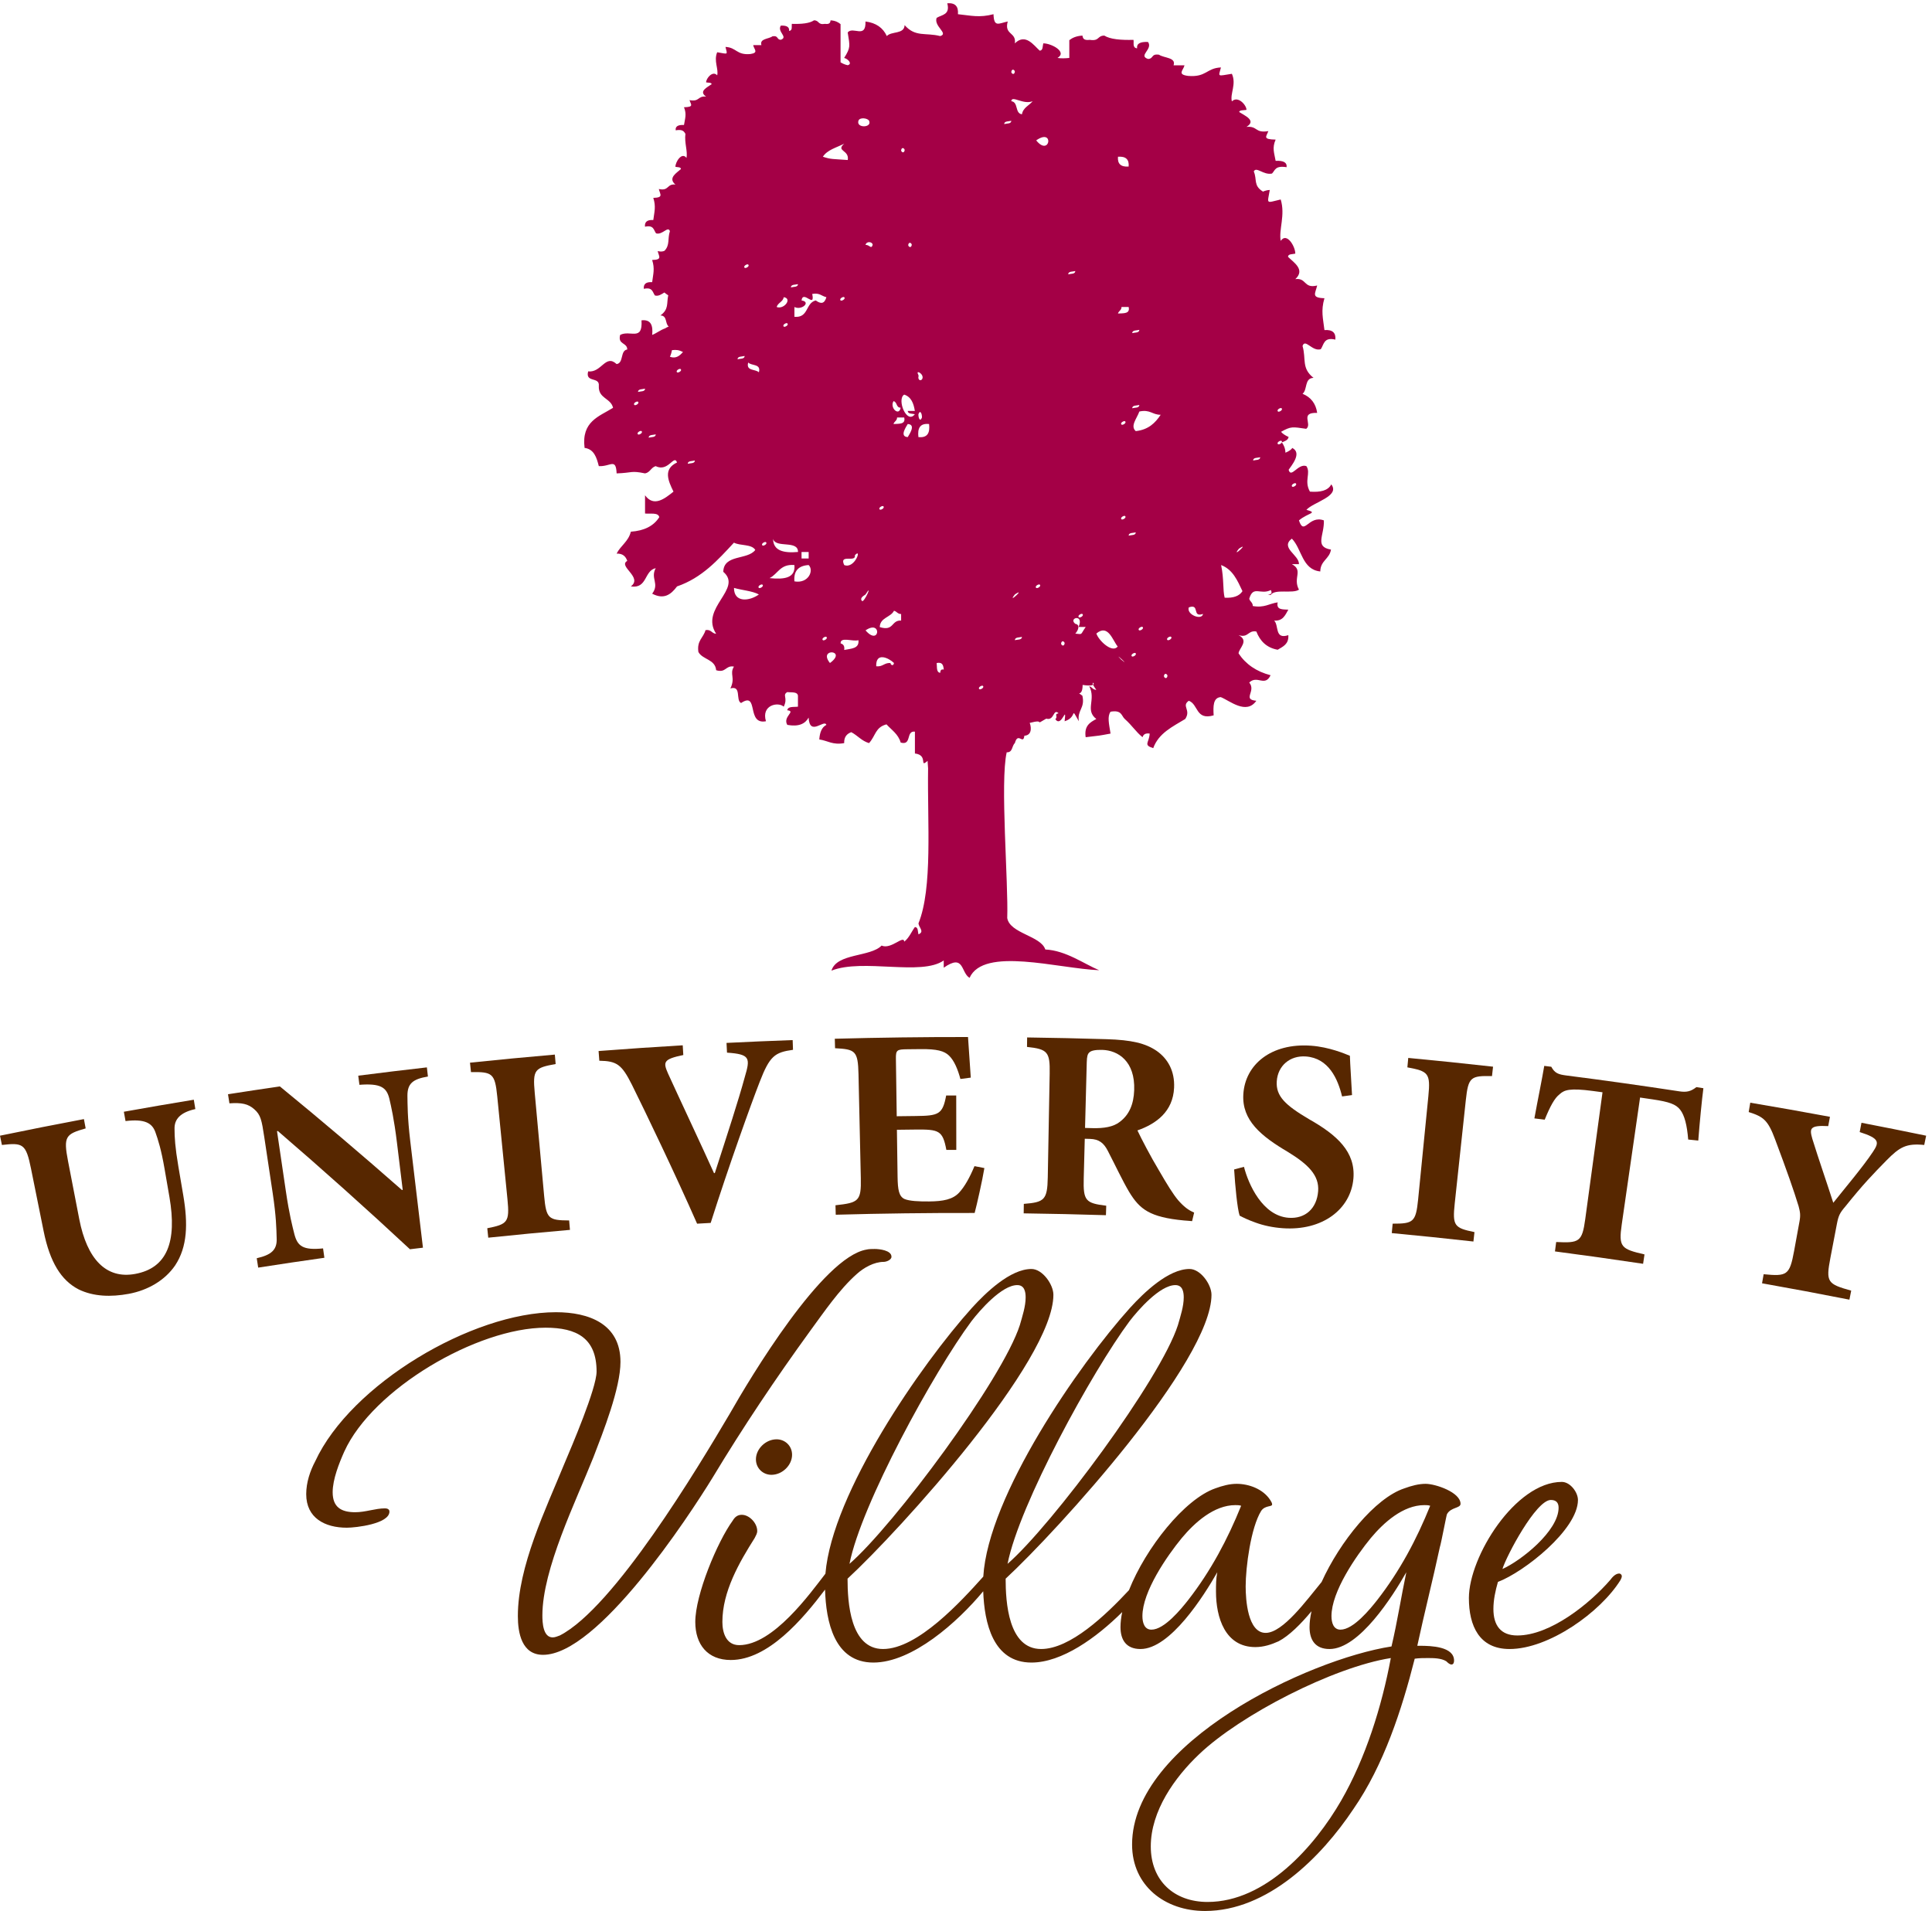 <svg clip-rule="evenodd" fill-rule="evenodd" stroke-linejoin="round" stroke-miterlimit="2" viewBox="0 0 1209 1196" xmlns="http://www.w3.org/2000/svg"><g transform="scale(4.167)"><path d="m194.056 73.088c-.273-.254.386-.628.536-.494.276.254-.387.627-.536.494zm-2.135-6.38c-.277-.252.387-.623.536-.49.272.254-.386.625-.536.49zm.536-5.398c.272.253-.386.627-.536.495-.277-.259.387-.626.536-.495zm-4.272 7.85c.008-.475.655-.38 1.068-.488-.022.476-.655.377-1.068.488zm-2.135 13.247c1.789-1.186-1.296 1.643 0 0zm-2.138 7.359c-.301-1.184-.085-2.804-.535-4.906 1.762.671 2.456 2.325 3.21 3.921-.462.73-1.35 1.059-2.675.985zm-5.384 1.451c1.729-.61.41 1.588 2.135.982-.168 1.04-2.527.103-2.135-.982zm-3.203 4.905c-.28-.251.387-.625.534-.49.272.255-.384.629-.534.49zm-.535 5.396c.102-.559.536-.271.535 0-.1.557-.535.273-.535 0zm-4.227-36.771c-.881-.763.178-1.91.536-2.942 1.629-.356 1.946.5 3.204.488-.811 1.22-1.83 2.244-3.74 2.454zm.488 29.902c-.274-.25.387-.627.535-.487.273.252-.387.624-.535.487zm-1.067 3.929c-.274-.253.389-.627.533-.496.279.255-.383.629-.533.496zm-1.601.488c-1.456-1.492 1.625 1.335 0 0zm-3.737-3.924c1.767-1.479 2.438 1.021 3.204 1.96-.835 1.05-2.874-.922-3.204-1.96zm3.777-17.148c-.276-.253.393-.631.537-.493.276.253-.391.627-.537.493zm0-14.228c-.276-.258.393-.627.537-.493.276.254-.391.631-.537.493zm0-17.661h1.071c.246 1.045-.758.933-1.602.981.101-.398.536-.488.531-.981zm1.071-21.094c-1.162.088-1.697-.403-1.602-1.472 1.168-.089 1.698.4 1.602 1.472zm1.069 54.944c-.013.474-.655.378-1.069.488.015-.477.652-.382 1.069-.488zm.536-19.135c-.012.478-.654.38-1.07.49.015-.477.655-.376 1.07-.49zm0-11.282c-.012.478-.654.379-1.07.49.015-.477.655-.379 1.07-.49zm-9.617 45.621c.376-.392.833-1.343 0-1.47-1.107-.877 1.364-1.591.497.473h1.066c-.864 1.23-.388 1.109-1.563.997zm0-54.452c-.013.479-.651.384-1.066.492.015-.477.656-.382 1.066-.492zm-2.133 55.924c.102-.555.539-.272.532 0-.096.556-.535.275-.532 0zm3.206-4.414c.277.255-.387.629-.534.492-.278-.257.382-.629.534-.492zm-6.943-71.134c2.763-1.948 2.06 2.558 0 0zm0 67.209c-.278-.253.386-.626.537-.491.273.253-.386.629-.537.491zm-2.14-71.129c-1.094-.138-.502-1.83-1.6-1.964.061-.942 1.79.575 3.207 0-.533.655-1.442.962-1.607 1.964zm-1.066 78.979c.017-.477.659-.381 1.066-.492-.01.48-.652.382-1.066.492zm0-6.866c1.792-1.189-1.289 1.643 0 0zm-1.603-70.643c.018-.476.658-.382 1.069-.491-.015.477-.652.38-1.069.491zm1.603-7.85c-.102.557-.537.276-.534 0 .102-.555.536-.271.534 0zm-14.483 54.861c-.149-1.285.193-2.11 1.601-1.963.149 1.284-.198 2.11-1.601 1.963zm.532-2.942c-.284.75-.559.028-.532-.494.276-.755.556-.031.532.494zm0-6.377c.358.657-.358 1.096-.532.489-.041-.139.067-.366 0-.489-.406-.751.332-.37.532 0zm-1.069 5.883c-1.219 1.607-2.756-2.261-1.598-2.943 1.051.34 1.418 1.308 1.598 2.45h-1.066c.013.48.653.386 1.066.493zm-1.066 3.436c-1.329-.072-.157-1.663 0-1.963 1.328.072.151 1.661 0 1.963zm-2.139-1.963c.103-.398.54-.488.535-.979h1.072c.249 1.046-.764.931-1.607.979zm0-3.433c.583.12.363.975 1.068.98-.225 1.359-1.674.023-1.068-.98zm13.423 42.76c.275.256-.388.627-.534.49-.278-.252.385-.624.534-.49zm-6.409-1.96c-.625-.08-.45-.895-.534-1.474.907-.182 1.005.383 1.069.984-.458-.092-.501.188-.535.49zm-4.806-64.265c.103-.555.535-.271.535 0-.101.557-.535.271-.535 0zm-1.064-14.225c.1-.558.532-.272.532 0-.102.557-.537.272-.532 0zm0 70.642c-1.518-.087-1.048 1.658-3.208.98.037-1.44 1.632-1.445 2.138-2.454.428.096.531.493 1.07.491zm-1.601 6.374c-.963-.06-1.13.603-2.138.49-.09-2.191 1.879-1.265 2.669-.49-.102.558-.531.273-.531 0zm-3.743-4.902c2.503-1.715 2.147 2.475 0 0zm-.533-4.417c-.444-.508.477-.884.533-.979 1.19-1.89-.233 1.321-.533.979zm-.536-72.113c.185-.591 1.42-.395 1.603 0 .481 1.063-1.952 1.137-1.603 0zm-2.134 79.471c.084-.568-.116-.873-.535-.982-.092-1.061 1.893-.221 2.669-.489.161 1.294-1.112 1.262-2.134 1.471zm0-52.981c.273.254-.386.624-.535.49-.276-.252.39-.624.535-.49zm-3.203-21.093c.651-1.038 2.06-1.378 3.203-1.961-1.308 1.155.8.913.533 2.453-2.318-.176-2.457-.075-3.736-.492zm1.063 76.035c-1.856-2.294 2.699-1.974 0 0zm-1.063-3.432c-.278-.253.384-.625.53-.492.276.258-.387.627-.53.492zm-1.067-51.02c-1.562.364-1.037 2.652-3.207 2.456v-1.473c1.096.562 2.545-.771 1.07-.983.217-1.654 2.07 1.308 1.604-.978 1.112-.211 1.409.333 2.13.488-.296 1.019-.831 1.042-1.597.49zm-2.137 38.754v-.979h1.069v.979zm-1.07 3.434c-.138-1.596.638-2.359 2.139-2.45.836.825-.054 2.831-2.139 2.45zm-3.736-.488c1.28-.626 1.578-2.153 3.736-1.962.181 1.962-1.523 2.195-3.736 1.962zm4.273-3.925c-2.167.191-3.723-.182-3.74-1.965.377 1.449 3.774.131 3.74 1.965zm-2.138-33.849c-.272-.253.386-.627.531-.49.281.25-.381.624-.531.49zm0-4.416c1.332.199.032 1.901-1.068 1.473.189-.645.946-.771 1.068-1.473zm2.138-1.96c-.018.474-.656.379-1.068.489.016-.477.651-.381 1.068-.489zm8.543 40.716c1.107-1.222-.003 2.117-1.603 1.472-.828-1.747 1.81-.299 1.603-1.472zm2.669-46.605c-.235.712-.468-.048-1.069 0 .134-.617 1.066-.493 1.069 0zm1.601 39.245c.277.253-.386.625-.534.49-.273-.255.389-.624.534-.49zm-18.151 5.886c-.279-.253.38-.626.531-.487.279.253-.387.624-.531.487zm-.536 6.378c-.275-.253.386-.626.536-.491.272.253-.388.629-.536.491zm-3.739 0c1.213.357 2.727.44 3.739.984-1.397 1.012-3.743 1.29-3.739-.984zm2.134-33.848c.501.525 1.972.152 1.605 1.471-.502-.522-1.971-.15-1.605-1.471zm-.533-14.228c-.276-.253.387-.627.533-.487.279.251-.382.625-.533.487zm-1.067 13.738c.014-.477.657-.382 1.067-.493-.011.48-.653.382-1.067.493zm-7.479 15.696c.021-.475.655-.378 1.072-.49-.014.479-.654.382-1.072.49zm-2.674-16.069c.169-.38.251-.699.308-.997.693-.072.999-.033 1.652.276-.478.553-1.038 1.05-1.96.721zm1.074 2.334c-.274-.252.387-.627.535-.488.28.253-.386.624-.535.488zm-4.268 9.811c.014-.476.656-.383 1.067-.49-.015.476-.657.382-1.067.49zm-1.602-6.866c.011-.476.654-.381 1.065-.492-.015.475-.652.381-1.065.492zm0 6.376c-.277-.255.386-.625.532-.489.277.25-.387.624-.532.489zm-.535-4.416c-.277-.252.382-.624.535-.49.276.254-.387.63-.535.49zm44.1 54.572c-.122 8.264.708 17.928-1.446 23.288.076.646.948 1.243 0 1.644-.119-.424-.019-1.083-.535-1.098-.534.732-.883 1.655-1.604 2.192-.06-1.052-1.985 1.233-3.398.591-1.683 1.743-6.738 1.114-7.53 3.764 4.724-1.871 13.507.843 16.862-1.53v1.09c3.111-2.176 2.543.732 3.877 1.525 2.107-4.723 13.273-1.404 19.463-1.148-2.274-.949-5.014-2.971-8.086-3.112-.659-2.062-5.318-2.397-5.718-4.722.19-5.272-1.094-20.462-.08-24.893.929.038.745-.956 1.224-1.38.47-1.758 1.262.332 1.426-1.109 1.324-.083.955-1.593.802-1.927 2.55-.668.466.561 2.489-.642 1.24.37 1.021-1.593 1.848-.802-.754.145-.019.438-.484.882.962 1.385 1.713-2.391 1.393.314 2.015-.623.77-2.375 2.135 0-.262-1.731.965-1.93.533-3.834-1.111-.862.029.396.036-1.62 3.251.497.436-1.434 2.057.734-.535.003-.637-.441-1.065-.544 1.065 2.034-.685 3.581 1.065 4.922-.933.502-1.856 1.018-1.6 2.737 2.34-.282 1.751-.173 3.736-.545-.237-1.49-.508-2.564 0-3.284 1.717-.304 1.624.64 2.136 1.092 1.133 1.005 1.659 1.931 2.67 2.737.12-.425.445-.635 1.07-.545-.067 1.371-1.017 1.715.534 2.187.816-2.258 2.908-3.222 4.807-4.379.916-1.396-.614-1.915.53-2.735 1.457.511 1.015 2.974 3.737 2.189-.078-1.356-.095-2.655 1.067-2.738 1.335.525 3.832 2.711 5.342.549-2.173-.191.022-1.438-1.065-2.739 1.205-1.169 2.347.71 3.204-1.095-2.132-.554-3.726-1.654-4.807-3.279.029-.764 1.653-1.896 0-2.742 1.508.454 1.38-.77 2.668-.547.562 1.435 1.537 2.443 3.205 2.739.783-.477 1.69-.821 1.6-2.192-2.103.7-1.384-1.494-2.134-2.186 1.335.091 1.671-.84 2.134-1.642-.84-.054-1.847.071-1.6-1.096-1.256.174-2.004.864-3.738.549.002-.552-.43-.655-.532-1.096.603-2.063 1.667-.511 3.245-1.303.539 1.089-1.256.356-.041.754.628-.994 3.313-.149 4.262-.813-.964-1.785.708-2.871-1.067-3.833h1.067c.053-1.37-2.878-2.455-1.067-3.83 1.518 1.547 1.518 4.65 4.271 4.929.011-1.634 1.39-1.864 1.604-3.284-2.521-.417-.978-2.146-1.067-4.386-2.325-.84-2.955 2.431-3.741 0 1.378-1.159 2.939-1.09 1.119-1.58 1.017-1.166 5.11-2.032 3.736-3.83-.489.958-1.669 1.207-3.205 1.093-.924-1.627.177-2.773-.531-3.83-1.244-.469-2.3 1.912-2.669.549.382-.586 2.085-2.525.534-3.286-.066.222-.534.524-1.014.72-.018-.658-.242-1.135-.539-1.548.424-.186.913-.304 1.019-.814-.588-.267-.934-.524-1.139-.777 1.525-.841 1.689-.748 3.781-.449.962-.711-1.034-2.474 1.644-2.394-.205-1.416-.953-2.36-2.196-2.868.769-.609.239-2.345 1.646-2.393-1.848-1.46-1.077-2.82-1.646-4.784.382-1.193 1.467.889 2.739.481.476-.699.438-1.855 2.187-1.437.102-1.042-.446-1.524-1.639-1.434-.201-1.757-.56-2.871 0-4.785-2.025-.058-1.376-.694-1.091-1.911-2.05.509-1.563-1.187-3.286-.957 1.573-1.432-.304-2.548-1.093-3.349.012-.466.666-.37 1.093-.479.021-1.025-1.275-3.288-2.192-1.914-.313-1.721.721-3.856 0-6.219-2.258.532-2.018.749-1.641-1.431-.406.027-.732.121-1.017.25-1.487-.917-.854-1.794-1.385-3.028.376-.797 1.46.59 2.734.317.476-.464.435-1.233 2.193-.957.095-.696-.452-1.013-1.645-.954-.2-1.174-.559-1.914 0-3.188-2.03-.04-1.374-.462-1.096-1.277-2.048.34-1.557-.79-3.284-.637 1.578-.954-.297-1.698-1.092-2.231.014-.31.67-.248 1.092-.32.025-.681-1.274-2.193-2.191-1.277-.306-1.148.719-2.568 0-4.142-2.261.355-2.016.499-1.641-.955-2.202.098-2.164 1.499-4.926 1.272-1.714-.217-.712-.846-.547-1.592h-1.64c.411-1.197-1.434-1.076-2.191-1.593-1.213-.176-.779.607-1.645.639-1.535-.511.772-1.438 0-2.551-1.189-.058-1.74.259-1.643.957-.742-.099-.449-.8-.541-1.276-1.918.053-3.51-.086-4.382-.639-1.085.008-.696.87-2.189.639-.933.118-1.032-.25-1.093-.639-.951.06-1.521.339-1.974.687v2.672c-.625.06-1.222.086-1.773-.002 1.537-.917-.992-2.215-2.138-2.19-.116.423-.014 1.077-.535 1.095-.89-.794-2.136-2.668-3.733-1.095.253-1.724-1.642-1.24-1.067-3.285-1.366.285-2.072.934-2.139-1.094-2.136.56-3.376.201-5.341 0 .1-1.195-.437-1.739-1.602-1.641.468 1.752-.821 1.712-1.599 2.191-.461 1.273 1.866 2.355.535 2.734-2.195-.562-3.71.206-5.343-1.643-.052 1.406-1.989.879-2.671 1.643-.567-1.238-1.619-1.991-3.205-2.19.091 2.671-1.881.673-2.668 1.643.337 2.119.446 2.253-.533 3.832.581.131 1.281.903.533 1.093-.416-.085-.76-.243-1.075-.436v-5.735c-.343-.29-.776-.522-1.494-.571-.05.325-.127.632-.836.531-1.131.194-.831-.529-1.661-.531-.66.46-1.867.576-3.323.531-.067.399.15.987-.415 1.067.073-.583-.342-.849-1.247-.8-.583.931 1.167 1.707 0 2.127-.651-.021-.322-.675-1.246-.53-.573.43-1.972.331-1.662 1.332h-1.239c.124.622.883 1.148-.422 1.335-2.094.19-2.065-.984-3.738-1.068.291 1.214.476 1.092-1.245.8-.547 1.317.239 2.504 0 3.465-.697-.769-1.68.494-1.661 1.062.322.06.819.008.828.268-.601.446-2.024 1.066-.828 1.863-1.308-.126-.94.819-2.493.534.213.68.704 1.036-.83 1.067.427 1.065.153 1.684 0 2.664-.905-.047-1.322.218-1.246.8 1.043-.184 1.248.174 1.461.526-.177 1.363.36 2.601.159 3.624-.697-.955-1.682.62-1.661 1.335.324.075.819.008.828.333-.601.557-2.022 1.333-.828 2.329-1.311-.157-.94 1.024-2.492.669.217.849.71 1.291-.831 1.331.426 1.332.152 2.105 0 3.329-.906-.059-1.325.276-1.247 1.001 1.332-.289 1.299.513 1.662 1 .967.284 1.789-1.165 2.077-.334-.377 1.194.026 2.068-.802 2.945-.225.116-.521.17-1.032.054.21.849.704 1.295-.83 1.333.424 1.333.152 2.111 0 3.332-.91-.058-1.323.271-1.251 1.002 1.332-.294 1.301.508 1.666.998.547.162 1.035-.224 1.422-.449.18.155.374.295.577.424-.266 1.199.127 2.084-1.173 3.022 1.068.034.671 1.241 1.247 1.664-.203.08-.39.178-.564.287-.712.252-1.232.701-1.922.977.15-1.431-.196-2.358-1.602-2.19.201 3.204-1.705 1.398-3.206 2.19-.389 1.489 1.058 1.101 1.067 2.187-1.095.153-.499 2.038-1.597 2.19-1.681-1.558-2.254 1.329-4.273 1.099-.473 1.754 1.761.745 1.599 2.187-.091 1.922 1.807 1.798 2.139 3.283-2.105 1.31-4.774 2.041-4.276 6.021 1.421.191 1.807 1.437 2.137 2.737 1.745.099 2.571-1.287 2.674 1.091 2.43-.077 2.093-.452 4.268 0 .762-.129.898-.898 1.602-1.091 1.892.962 2.756-1.839 3.202-.547-2.085.984-1.367 2.686-.532 4.377-1.309 1.055-2.956 2.366-4.272.551v2.736c.8.091 1.967-.197 2.14.544-.839 1.333-2.273 2.048-4.274 2.187-.354 1.468-1.53 2.087-2.134 3.29.919-.028 1.368.419 1.597 1.095-1.449.814 2.395 2.458.537 3.833 2.509.377 1.97-2.363 3.736-2.742-.842 1.548.616 2.331-.532 3.832 1.737.914 2.798.17 3.734-1.09 3.737-1.284 6.119-3.949 8.546-6.571.937.499 2.665.187 3.204 1.094-1.157 1.551-4.741.611-4.805 3.284 3.003 2.554-3.595 5.454-1.07 9.307-.68-.034-.74-.702-1.599-.549-.308 1.146-1.325 1.56-1.068 3.284.636 1.17 2.515 1.07 2.667 2.738 1.509.449 1.388-.773 2.671-.546-.708 1.155.263 1.619-.532 3.28 1.722-.487.745 1.788 1.602 2.191 2.717-1.812.738 3.316 3.736 2.738-.735-2.471 1.869-2.948 2.669-2.19.683-1.369-.274-1.715.537-2.19.624.086 1.517-.096 1.601.546v1.644c-.629.087-1.517-.095-1.601.546 1.375.133-.734.945 0 2.191 1.726.31 2.687-.167 3.202-1.096.154 2.915 2.363.17 2.667 1.096-.714.361-.992 1.17-1.064 2.188 1.252.173 2.004.867 3.737.549-.031-.941.411-1.403 1.065-1.643.948.494 1.559 1.323 2.671 1.643 1.025-1.143.922-2.364 2.617-2.817.773.849 1.773 1.468 2.134 2.735 1.715.484.733-1.804 2.137-1.643v3.284c2.063.236.593 2.253 1.899 1.106z" fill="#a40046"/><g fill="#572700" fill-rule="nonzero"><path d="m121.667 199.882c2.132-2.907 4.362-6.2 6.978-8.527 1.066-.968 2.616-1.842 4.07-1.842.388 0 1.162-.288 1.162-.773 0-.97-1.84-1.163-2.518-1.163-.389 0-.874 0-1.26.095-6.591 1.162-17.348 19.09-20.545 24.711-4.749 8.044-17.346 29.072-25.486 33.24-.292.096-.679.289-1.066.289-1.454 0-1.551-2.229-1.551-3.292 0-6.979 5.041-17.153 7.656-23.745 1.455-3.779 4.071-10.37 4.071-14.341 0-5.717-4.75-7.46-9.692-7.46-12.597 0-30.816 10.852-36.145 22.383-.776 1.453-1.356 3.198-1.356 4.942 0 3.586 2.808 5.039 6.103 5.039 1.358 0 6.395-.581 6.395-2.423 0-.388-.385-.482-.677-.482-1.454 0-2.908.581-4.458.581-2.131 0-3.391-.776-3.391-3.004 0-1.94.968-4.362 1.745-6.106 4.264-9.4 19.962-18.605 30.234-18.605 4.651 0 7.655 1.551 7.655 6.589 0 2.517-3.779 11.338-4.845 13.856-2.81 6.882-6.978 15.408-6.978 22.871 0 2.52.583 5.815 3.78 5.815 8.238 0 21.805-20.642 25.487-26.649 4.555-7.56 9.497-14.924 14.632-21.999z"/><path d="m113.521 219.166c0 1.357 1.066 2.328 2.327 2.328 1.647 0 3.101-1.454 3.101-3.005 0-1.358-1.066-2.325-2.325-2.325-1.648 0-3.103 1.454-3.103 3.002z"/><path d="m206.832 240.291c-1.066 1.357-3.586 4.459-5.524 4.459-1.066 0-1.356-1.067-1.356-2.035 0-3.683 3.681-9.013 5.909-11.726 1.94-2.324 4.848-4.943 8.044-4.943.291 0 .584 0 .873.097-2.035 5.04-4.553 9.789-7.946 14.148zm-5.426 30.137c-3.974 6.883-11.337 15.217-20.059 15.217-5.04 0-8.529-3.199-8.529-8.334 0-5.33 3.585-10.369 7.267-13.857 6.205-5.913 20.157-13.082 28.781-14.44-1.356 7.268-3.779 15.02-7.46 21.414zm-22.964-30.137c-1.068 1.357-3.587 4.459-5.525 4.459-1.065 0-1.356-1.067-1.356-2.035 0-3.683 3.683-9.013 5.912-11.726 1.938-2.324 4.844-4.943 8.044-4.943.29 0 .58 0 .871.097-2.034 5.04-4.555 9.789-7.946 14.148zm-32.556-41.862c1.26-1.647 4.553-5.426 6.88-5.426 1.065 0 1.259.968 1.259 1.841 0 1.356-.484 2.81-.871 4.166-2.616 8.14-18.897 30.04-25.583 35.857 1.744-8.917 12.694-28.879 18.315-36.438zm23.741 0c1.258-1.647 4.553-5.426 6.88-5.426 1.066 0 1.26.968 1.26 1.841 0 1.356-.486 2.81-.873 4.166-2.616 8.14-18.897 30.04-25.584 35.857 1.746-8.917 12.696-28.879 18.317-36.438zm44.473 24.42c-1.066 0-2.133.29-3.198.679-4.392 1.441-9.705 8.035-12.432 14.065-2.245 2.72-5.805 7.642-8.401 7.642-2.713 0-3.003-5.039-3.003-6.977 0-2.909.776-8.82 2.326-11.339.582-.873 1.648-.581 1.648-.969 0-.289-.195-.483-.29-.678-1.068-1.647-3.2-2.423-5.039-2.423-1.066 0-2.133.29-3.2.679-4.635 1.621-10.441 8.937-12.969 15.293-3.552 3.81-8.837 8.836-13.192 8.836-4.943 0-5.329-7.075-5.329-10.563 7.847-7.267 30.913-32.658 30.913-42.638 0-1.551-1.649-3.875-3.295-3.875-3.2 0-6.881 3.584-8.916 5.814-7.732 8.579-21.333 28.262-22.059 40.386-3.317 3.701-9.853 10.876-15.054 10.876-4.943 0-5.331-7.075-5.331-10.563 7.85-7.267 30.913-32.658 30.913-42.638 0-1.551-1.647-3.875-3.295-3.875-3.197 0-6.878 3.584-8.915 5.814-7.64 8.477-21.008 27.795-22.026 39.949-2.27 2.928-7.836 10.731-12.954 10.731-1.938 0-2.52-1.84-2.52-3.488 0-4.555 2.52-8.915 4.848-12.598.191-.386.385-.678.385-1.065 0-1.163-1.163-2.424-2.324-2.424-.679 0-1.067.388-1.357.873-2.326 3.198-5.621 11.145-5.621 15.214 0 3.392 1.841 5.719 5.329 5.719 5.605 0 10.796-6.121 14.159-10.575.134 4.767 1.361 10.959 7.256 10.959 5.833 0 12.625-6.041 16.495-10.707.169 4.732 1.452 10.707 7.244 10.707 4.578 0 9.744-3.723 13.629-7.58-.165.797-.258 1.555-.258 2.254 0 1.937.873 3.293 3.004 3.293 4.457 0 9.496-7.946 11.532-11.532-.195.969-.195 1.939-.195 2.907 0 3.877 1.357 8.334 5.912 8.334 1.26 0 2.422-.387 3.487-.871 1.564-.809 3.369-2.61 4.945-4.514-.189.851-.294 1.656-.294 2.383 0 1.937.869 3.293 3.002 3.293 4.46 0 9.497-7.946 11.532-11.532-.774 3.681-1.357 7.462-2.226 11.145-12.501 1.937-38.958 14.438-38.958 29.75 0 6.201 4.943 9.98 10.949 9.98 9.402 0 17.444-8.044 22.289-15.31 4.555-6.588 7.27-14.924 9.207-22.58.678-.096 1.356-.096 1.939-.096.87 0 2.035 0 2.808.485.195.191.484.483.777.483.29 0 .385-.292.385-.581 0-2.131-3.487-2.229-5.133-2.229h-.388c1.064-4.941 2.325-9.883 3.389-14.826.197-.581.97-4.748 1.068-4.944.581-1.064 2.035-.869 2.035-1.55 0-1.742-3.78-3.003-5.233-3.003z"/><path d="m232.896 225.272c.776 0 1.165.389 1.165 1.162 0 3.49-5.622 7.947-8.433 9.207.583-1.939 5.039-10.369 7.268-10.369zm10.273 11.047c-.581 0-1.066.58-1.356.97-3.101 3.584-9.013 8.334-13.955 8.334-2.518 0-3.587-1.55-3.587-3.975 0-1.357.291-2.712.679-4.07 3.877-1.453 12.017-7.848 12.017-12.306 0-1.162-1.163-2.713-2.423-2.713-6.976 0-13.954 11.24-13.954 17.441 0 4.169 1.551 7.657 6.105 7.657 5.91 0 13.664-5.524 16.668-10.368.095-.195.192-.39.192-.581 0-.194-.192-.389-.386-.389z"/><path d="m29.335 166.566c-2.248.493-3.154 1.516-3.125 2.953.001 1.278.086 2.788.57 5.634.247 1.457.495 2.914.742 4.369.721 4.248.632 7.726-1.22 10.521-1.534 2.249-4.097 3.738-6.961 4.27-2.663.494-5.307.425-7.537-.669-2.614-1.352-4.307-4.073-5.25-8.736-.633-3.136-1.266-6.271-1.898-9.405-.756-3.745-1.222-3.905-4.368-3.547-.096-.465-.192-.929-.288-1.393 4.194-.868 8.396-1.699 12.602-2.492.087.466.175.932.263 1.398-3.001.858-3.371 1.182-2.645 4.933.561 2.901 1.123 5.802 1.684 8.702 1.165 5.988 4.021 9.025 8.39 8.221 4.815-.879 6.304-4.836 5.155-11.53-.248-1.428-.495-2.857-.742-4.287-.491-2.842-.963-4.33-1.38-5.494-.494-1.356-1.598-1.996-4.475-1.646-.084-.467-.168-.933-.252-1.4 3.498-.63 7-1.23 10.504-1.805.077.468.154.936.231 1.403z"/><path d="m64.263 161.678c-2.265.38-3.083 1.053-3.078 2.894.023 1.266-.005 3.193.423 6.786.636 5.342 1.272 10.683 1.908 16.026-.651.077-1.302.156-1.952.235-6.453-6.01-13.066-11.933-19.838-17.757-.042.007-.084.013-.126.018.443 3.003.885 6.007 1.328 9.01.522 3.539.993 5.319 1.293 6.508.466 1.741 1.268 2.399 4.295 2.092.066.469.131.938.198 1.408-3.316.468-6.629.96-9.939 1.477-.073-.468-.146-.938-.219-1.408 2.25-.512 3.088-1.295 2.99-3.049-.037-1.351-.063-3.197-.594-6.734-.419-2.787-.838-5.574-1.257-8.362-.4-2.654-.55-3.37-1.492-4.215-.943-.843-1.918-1.025-3.749-.903-.072-.454-.142-.911-.214-1.366 2.595-.406 5.192-.798 7.791-1.175 6.236 5.104 12.344 10.29 18.323 15.552.041-.004.082-.008.124-.013-.289-2.368-.579-4.736-.867-7.104-.438-3.59-.878-5.461-1.147-6.616-.422-1.708-1.349-2.297-4.489-2.06-.058-.457-.117-.914-.176-1.371 3.433-.441 6.87-.855 10.307-1.247.053.458.104.916.157 1.374z"/><path d="m73.324 185.88c-.049-.471-.098-.944-.148-1.416 3.033-.6 3.373-.913 3.036-4.313-.513-5.164-1.025-10.33-1.539-15.494-.345-3.477-.749-3.688-3.944-3.645-.049-.471-.099-.941-.148-1.413 4.244-.444 8.491-.849 12.741-1.216.041.473.082.946.122 1.418-3.145.561-3.46.84-3.142 4.32.471 5.169.943 10.336 1.415 15.504.31 3.403.664 3.65 3.754 3.668.041.472.082.944.122 1.416-4.091.354-8.182.743-12.269 1.171z"/><path d="m119.088 157.666c-2.741.385-3.491.907-5.01 4.837-1.261 3.226-4.642 12.62-7.352 21.16-.681.038-1.361.076-2.041.115-3.194-7.269-7.758-16.783-9.793-20.877-1.527-3.029-2.249-3.551-4.889-3.594-.037-.487-.074-.973-.112-1.459 4.21-.324 8.422-.611 12.637-.859.028.486.057.973.086 1.459-3.064.633-3.032 1.084-2.29 2.787 1.438 3.167 5.22 11.212 6.9 14.949.041-.001.082-.004.123-.005 1.952-6.049 3.529-10.847 4.503-14.431.84-2.845.82-3.421-2.673-3.657-.025-.486-.05-.973-.073-1.462 3.31-.164 6.621-.306 9.932-.424.018.487.035.974.052 1.461z"/><path d="m147.829 175.428c-.3 1.826-1.134 5.524-1.463 6.742-6.953-.017-13.907.071-20.858.264-.013-.475-.027-.949-.04-1.422 3.474-.379 3.882-.623 3.804-4.08-.115-5.202-.23-10.404-.347-15.607-.077-3.535-.505-3.735-3.52-3.898-.013-.474-.026-.949-.039-1.423 6.667-.179 13.336-.267 20.005-.259.042.73.251 3.578.415 6.097-.52.069-1.039.135-1.558.205-.379-1.424-.931-2.765-1.694-3.496-.723-.726-1.869-1.011-4.24-.99-.678.006-1.356.014-2.034.021-1.568.019-1.737.104-1.717 1.447.04 2.871.081 5.744.123 8.615.932-.013 1.865-.023 2.798-.034 3.508-.033 4.09-.231 4.627-3.079.504-.003 1.007-.004 1.51-.005.004 2.723.008 5.447.012 8.172-.497 0-.995.002-1.492.002-.553-2.922-1.096-3.09-4.636-3.057-.931.01-1.86.021-2.791.033.034 2.358.067 4.715.1 7.072.028 1.953.207 2.926 1.034 3.323.742.315 2.137.38 3.696.369 2.131-.016 3.563-.305 4.507-1.32.823-.895 1.563-2.196 2.312-3.983.495.097.991.194 1.486.291z"/><path d="m164.028 169.428c1.752.05 3.176-.189 4.121-.93 1.456-1.089 2.101-2.693 2.177-4.765.162-4.348-2.409-5.986-4.783-6.056-1.06-.03-1.657.116-1.918.354-.303.237-.397.639-.421 1.493-.085 3.291-.171 6.582-.258 9.875.362.01.723.019 1.082.029zm14.993 13.969c-.245-.014-.692-.076-1.225-.102-5.133-.487-6.639-1.671-8.231-4.295-1.009-1.705-2.047-3.935-3.181-6.125-.627-1.241-1.363-1.793-2.691-1.829-.262-.007-.526-.015-.789-.022-.051 1.978-.103 3.956-.156 5.933-.088 3.375.273 3.744 3.379 4.124-.016.474-.029.949-.044 1.423-4.116-.129-8.233-.22-12.352-.276.007-.475.013-.948.02-1.423 3.077-.241 3.535-.592 3.597-3.967.095-5.203.191-10.405.287-15.607.06-3.25-.313-3.67-3.405-4 .007-.473.014-.947.02-1.422 3.979.054 7.958.141 11.935.262 3.736.114 5.846.605 7.537 1.771 1.651 1.166 2.71 3.006 2.596 5.524-.164 3.574-2.673 5.413-5.505 6.406.583 1.242 2.015 3.982 3.172 5.904 1.349 2.334 2.191 3.676 2.932 4.566.858.977 1.53 1.499 2.412 1.868-.102.428-.206.857-.308 1.287z"/><path d="m201.545 164.667c-.633-2.62-2.003-5.752-5.436-6.002-2.373-.172-4.217 1.377-4.372 3.73-.15 2.232 1.283 3.582 4.825 5.678 4.236 2.392 7.027 4.924 6.685 8.931-.402 4.62-4.662 7.873-10.605 7.455-1.468-.103-2.882-.4-4.084-.843-1.122-.398-1.878-.77-2.397-1.046-.347-1.038-.677-4.48-.825-6.933.492-.134.983-.266 1.477-.399.674 2.649 2.803 7.377 6.718 7.655 2.493.178 4.218-1.398 4.42-3.992.186-2.392-1.512-4.037-4.507-5.877-4.082-2.404-6.958-4.769-6.728-8.666.258-4.46 4.158-7.747 10.193-7.308 2.716.2 5.068 1.208 5.809 1.512.05 1.515.193 3.36.321 5.901-.499.068-.997.135-1.494.204z"/><path d="m209.008 185.192c.044-.473.089-.944.133-1.416 3.089.008 3.487-.233 3.825-3.633.513-5.164 1.024-10.33 1.536-15.494.346-3.477-.009-3.763-3.15-4.349.044-.471.088-.944.132-1.416 4.248.4 8.493.839 12.734 1.316-.054.469-.107.941-.159 1.414-3.196-.071-3.559.141-3.931 3.615-.555 5.162-1.108 10.32-1.661 15.482-.364 3.397-.068 3.709 2.961 4.333-.053.471-.106.942-.158 1.413-4.085-.459-8.172-.88-12.262-1.265z"/><path d="m253.524 171.141c-.175-2.166-.547-3.623-1.194-4.462-.643-.839-1.665-1.203-4.142-1.568-.631-.093-1.26-.186-1.891-.277-.916 6.345-1.833 12.689-2.748 19.032-.494 3.423-.121 3.715 3.413 4.529-.07.47-.14.939-.211 1.408-4.407-.662-8.819-1.281-13.235-1.859.061-.47.123-.941.183-1.411 3.456.168 3.897-.011 4.364-3.436.865-6.351 1.73-12.702 2.594-19.054-.475-.064-.953-.128-1.428-.192-3.495-.466-4.304-.152-4.98.455-.803.597-1.478 1.903-2.275 3.853-.516-.065-1.033-.128-1.548-.192.53-2.925 1.142-5.84 1.482-7.886.352.044.704.086 1.056.13.523.967 1.057 1.157 2.281 1.313 5.658.724 11.309 1.518 16.951 2.379 1.095.166 1.722.017 2.557-.633.351.054.702.109 1.053.164-.223 1.692-.571 5.26-.769 7.862-.504-.051-1.009-.102-1.513-.155z"/><path d="m288.968 171.956c-2.687-.265-3.669.286-5.68 2.33-2.003 2.045-3.464 3.541-6.165 6.91-.825.96-1.03 1.375-1.268 2.613-.326 1.702-.652 3.407-.978 5.109-.697 3.637-.458 3.921 3.126 4.916-.091.453-.18.904-.269 1.356-4.368-.862-8.741-1.683-13.121-2.459.081-.453.161-.908.241-1.361 3.492.334 3.9.17 4.569-3.473.27-1.481.541-2.958.812-4.44.183-.998.093-1.427-.131-2.296-.719-2.362-1.756-5.319-3.514-10.001-1.084-2.912-1.731-3.437-3.983-4.148.08-.467.158-.933.237-1.403 3.993.672 7.981 1.378 11.967 2.118-.086.465-.174.931-.261 1.397-2.787-.141-2.83.351-2.384 1.917.949 3.067 2.1 6.34 3.144 9.6 1.623-2.051 4.46-5.393 5.94-7.629.98-1.463 1.053-2.034-1.973-2.994.089-.465.179-.931.268-1.396 3.241.624 6.478 1.271 9.712 1.941-.097.464-.193.928-.289 1.393z"/></g></g></svg>